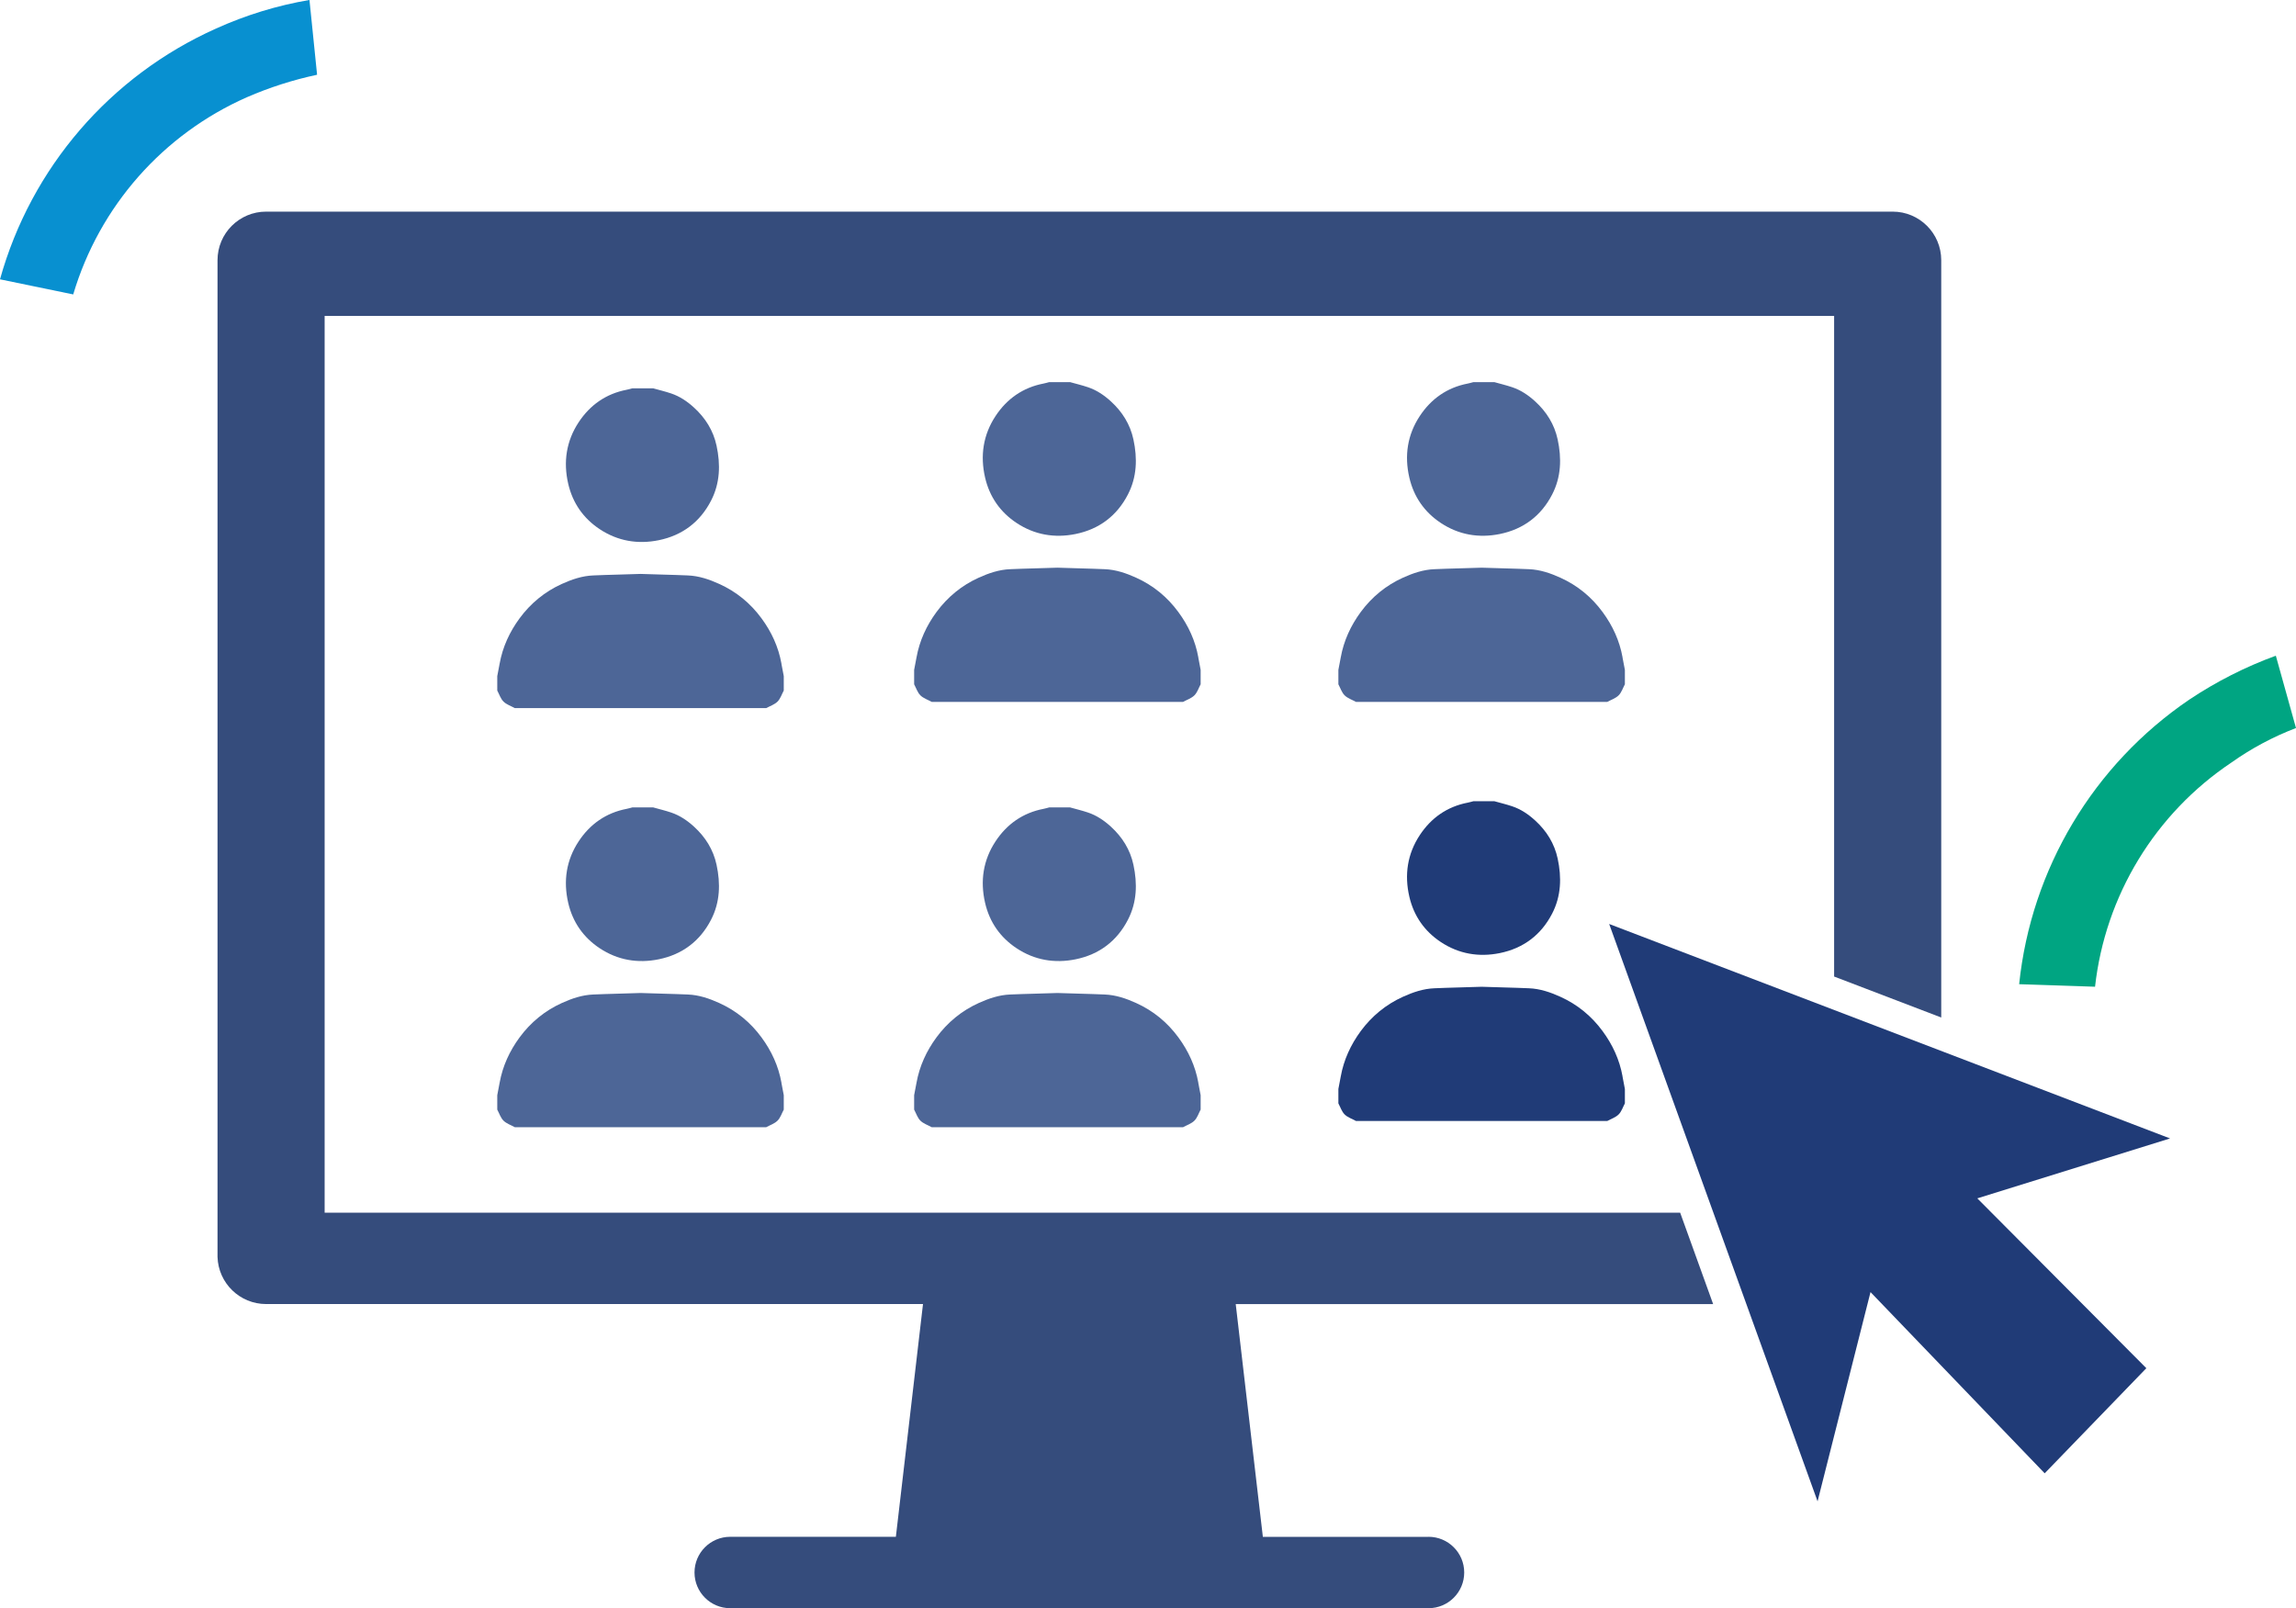 <?xml version="1.0" encoding="UTF-8"?><svg id="Layer_2" xmlns="http://www.w3.org/2000/svg" viewBox="0 0 698.97 489.63"><defs><style>.cls-1{fill:#00a582;}.cls-2{fill:#0890d0;}.cls-3{fill:#203b77;}.cls-4{fill:#4d6697;}.cls-5{fill:#354c7c;}</style></defs><g id="Layer_1-2"><path class="cls-2" d="m22.29,89.64c7.96-26.81,27.3-48.76,52.89-60.04,6.87-2.99,14.03-5.28,21.35-6.84l-2.32-22.77c-9.82,1.67-19.38,4.6-28.45,8.71C33.57,23.09,9.46,51.07,0,85.04l22.29,4.6Z"/><path class="cls-1" d="m637.79,300.43c3.09-27.74,18.27-52.71,41.47-68.24,6.1-4.33,12.72-7.87,19.71-10.54l-6.14-22.02c-9.28,3.39-18.13,7.89-26.35,13.37-29.19,19.84-48.14,51.54-51.79,86.64l23.1.77Z"/><path class="cls-5" d="m434.88,467.89h-50.43l-8.26-70.86h145.34l-10.04-27.83H98.83V96.18h459.53v201.13l32.61,12.47V79.22c0-8.17-6.62-14.79-14.79-14.79H81.01c-8.17,0-14.79,6.62-14.79,14.79v303.46c.25,7.99,6.79,14.34,14.79,14.34h199.98l-8.26,70.86h-50.43c-6,0-10.87,4.87-10.87,10.87s4.87,10.87,10.87,10.87h212.58c6,0,10.87-4.87,10.87-10.87s-4.87-10.87-10.87-10.87Z"/><polygon class="cls-3" points="489.88 281.31 660.63 346.6 601.95 364.84 653.41 416.55 622.46 448.55 569.44 393.38 553.32 457.08 489.88 281.31"/><path class="cls-4" d="m198.78,118.21c1.84.52,3.71.96,5.52,1.57,2.65.89,4.92,2.43,6.98,4.31,3.47,3.17,5.87,7,6.86,11.6,1.24,5.74,1.07,11.42-1.67,16.73-3.36,6.53-8.78,10.59-15.94,12.05-6.37,1.3-12.5.26-17.96-3.36-4.98-3.3-8.24-7.97-9.59-13.83-1.54-6.66-.58-13.02,3.18-18.72,3.45-5.24,8.32-8.68,14.59-9.89.59-.11,1.17-.29,1.75-.44,2.1,0,4.19,0,6.29,0Z"/><path class="cls-4" d="m237.9,202.06c-.91-5.1-3.03-9.68-6.08-13.82-3.37-4.59-7.66-8.11-12.86-10.46-3.04-1.38-6.19-2.46-9.58-2.59-2.37-.09-4.74-.19-7.12-.24-2.42-.06-4.84-.16-7.26-.22-2.42.05-4.84.16-7.26.22-2.37.05-4.74.15-7.12.24-3.39.13-6.53,1.21-9.58,2.59-5.19,2.35-9.48,5.88-12.86,10.46-3.04,4.14-5.16,8.72-6.08,13.82-.23,1.27-.48,2.53-.72,3.79v4.38c.61,1.14,1.02,2.49,1.9,3.37.91.9,2.28,1.34,3.45,1.99h76.52c1.17-.64,2.54-1.08,3.45-1.99.88-.87,1.29-2.23,1.9-3.37v-4.38c-.24-1.26-.5-2.53-.72-3.79Z"/><path class="cls-4" d="m198.78,245.8c1.84.52,3.71.96,5.52,1.57,2.65.89,4.92,2.43,6.98,4.31,3.47,3.17,5.87,7,6.86,11.6,1.24,5.74,1.07,11.42-1.67,16.73-3.36,6.53-8.78,10.59-15.94,12.05-6.37,1.3-12.5.26-17.96-3.36-4.98-3.3-8.24-7.97-9.59-13.83-1.54-6.66-.58-13.02,3.18-18.72,3.45-5.24,8.32-8.68,14.59-9.89.59-.11,1.17-.29,1.75-.44,2.1,0,4.19,0,6.29,0Z"/><path class="cls-4" d="m237.9,329.65c-.91-5.1-3.03-9.68-6.08-13.82-3.37-4.59-7.66-8.11-12.86-10.46-3.04-1.38-6.19-2.46-9.58-2.59-2.37-.09-4.74-.19-7.12-.24-2.42-.06-4.84-.16-7.26-.22-2.42.05-4.84.16-7.26.22-2.37.05-4.74.15-7.12.24-3.39.13-6.53,1.21-9.58,2.59-5.19,2.35-9.48,5.88-12.86,10.46-3.04,4.14-5.16,8.72-6.08,13.82-.23,1.27-.48,2.53-.72,3.79v4.38c.61,1.14,1.02,2.49,1.9,3.37.91.9,2.28,1.34,3.45,1.99h76.52c1.17-.64,2.54-1.08,3.45-1.99.88-.87,1.29-2.23,1.9-3.37v-4.38c-.24-1.26-.5-2.53-.72-3.79Z"/><path class="cls-4" d="m325.69,245.8c1.84.52,3.71.96,5.52,1.57,2.65.89,4.92,2.43,6.98,4.31,3.47,3.17,5.87,7,6.86,11.6,1.24,5.74,1.07,11.42-1.67,16.73-3.36,6.53-8.78,10.59-15.94,12.05-6.37,1.3-12.5.26-17.96-3.36-4.98-3.3-8.24-7.97-9.59-13.83-1.54-6.66-.58-13.02,3.18-18.72,3.45-5.24,8.32-8.68,14.59-9.89.59-.11,1.17-.29,1.75-.44,2.1,0,4.19,0,6.29,0Z"/><path class="cls-4" d="m364.81,329.65c-.91-5.1-3.03-9.68-6.08-13.82-3.37-4.59-7.66-8.11-12.86-10.46-3.04-1.38-6.19-2.46-9.58-2.59-2.37-.09-4.74-.19-7.12-.24-2.42-.06-4.84-.16-7.26-.22-2.42.05-4.84.16-7.26.22-2.37.05-4.74.15-7.12.24-3.39.13-6.53,1.21-9.58,2.59-5.19,2.35-9.48,5.88-12.86,10.46-3.04,4.14-5.16,8.72-6.08,13.82-.23,1.27-.48,2.53-.72,3.79v4.38c.61,1.14,1.02,2.49,1.9,3.37.91.9,2.28,1.34,3.45,1.99h76.52c1.17-.64,2.54-1.08,3.45-1.99.88-.87,1.29-2.23,1.9-3.37v-4.38c-.24-1.26-.5-2.53-.72-3.79Z"/><path class="cls-4" d="m325.69,116.32c1.84.52,3.71.96,5.52,1.57,2.65.89,4.92,2.43,6.98,4.31,3.47,3.17,5.87,7,6.86,11.6,1.24,5.74,1.07,11.42-1.67,16.73-3.36,6.53-8.78,10.59-15.94,12.05-6.37,1.3-12.5.26-17.96-3.36-4.98-3.3-8.24-7.97-9.59-13.83-1.54-6.66-.58-13.02,3.18-18.72,3.45-5.24,8.32-8.68,14.59-9.89.59-.11,1.17-.29,1.75-.44,2.1,0,4.19,0,6.29,0Z"/><path class="cls-4" d="m364.81,200.16c-.91-5.1-3.03-9.68-6.08-13.82-3.37-4.59-7.66-8.11-12.86-10.46-3.04-1.38-6.19-2.46-9.58-2.59-2.37-.09-4.74-.19-7.12-.24-2.42-.06-4.84-.16-7.26-.22-2.42.05-4.84.16-7.26.22-2.37.05-4.74.15-7.12.24-3.39.13-6.53,1.21-9.58,2.59-5.19,2.35-9.48,5.88-12.86,10.46-3.04,4.14-5.16,8.72-6.08,13.82-.23,1.27-.48,2.53-.72,3.79v4.38c.61,1.14,1.02,2.49,1.9,3.37.91.9,2.28,1.34,3.45,1.99h76.52c1.17-.64,2.54-1.08,3.45-1.99.88-.87,1.29-2.23,1.9-3.37v-4.38c-.24-1.26-.5-2.53-.72-3.79Z"/><path class="cls-4" d="m454.84,116.32c1.84.52,3.71.96,5.52,1.57,2.65.89,4.92,2.43,6.98,4.31,3.47,3.17,5.87,7,6.86,11.6,1.24,5.74,1.07,11.42-1.67,16.73-3.36,6.53-8.78,10.59-15.94,12.05-6.37,1.3-12.5.26-17.96-3.36-4.98-3.3-8.24-7.97-9.59-13.83-1.54-6.66-.58-13.02,3.18-18.72,3.45-5.24,8.32-8.68,14.59-9.89.59-.11,1.17-.29,1.75-.44,2.1,0,4.19,0,6.29,0Z"/><path class="cls-4" d="m493.96,200.16c-.91-5.1-3.03-9.68-6.08-13.82-3.37-4.59-7.66-8.11-12.86-10.46-3.04-1.38-6.19-2.46-9.58-2.59-2.37-.09-4.74-.19-7.12-.24-2.42-.06-4.84-.16-7.26-.22-2.42.05-4.84.16-7.26.22-2.37.05-4.74.15-7.12.24-3.39.13-6.53,1.21-9.58,2.59-5.19,2.35-9.48,5.88-12.86,10.46-3.04,4.14-5.16,8.72-6.08,13.82-.23,1.27-.48,2.53-.72,3.79v4.38c.61,1.14,1.02,2.49,1.9,3.37.91.9,2.28,1.34,3.45,1.99h76.52c1.17-.64,2.54-1.08,3.45-1.99.88-.87,1.29-2.23,1.9-3.37v-4.38c-.24-1.26-.5-2.53-.72-3.79Z"/><path class="cls-3" d="m454.84,243.91c1.84.52,3.71.96,5.52,1.57,2.65.89,4.92,2.43,6.98,4.31,3.47,3.17,5.87,7,6.86,11.6,1.24,5.74,1.07,11.42-1.67,16.73-3.36,6.53-8.78,10.59-15.94,12.05-6.37,1.3-12.5.26-17.96-3.36-4.98-3.3-8.24-7.97-9.59-13.83-1.54-6.66-.58-13.02,3.18-18.72,3.45-5.24,8.32-8.68,14.59-9.89.59-.11,1.17-.29,1.75-.44,2.1,0,4.19,0,6.29,0Z"/><path class="cls-3" d="m493.96,327.75c-.91-5.1-3.03-9.68-6.08-13.82-3.37-4.59-7.66-8.11-12.86-10.46-3.04-1.38-6.19-2.46-9.58-2.59-2.37-.09-4.74-.19-7.12-.24-2.42-.06-4.84-.16-7.26-.22-2.42.05-4.84.16-7.26.22-2.37.05-4.74.15-7.12.24-3.39.13-6.53,1.21-9.58,2.59-5.19,2.35-9.48,5.88-12.86,10.46-3.04,4.14-5.16,8.72-6.08,13.82-.23,1.27-.48,2.53-.72,3.79v4.38c.61,1.14,1.02,2.49,1.9,3.37.91.9,2.28,1.34,3.45,1.99h76.52c1.17-.64,2.54-1.08,3.45-1.99.88-.87,1.29-2.23,1.9-3.37v-4.38c-.24-1.26-.5-2.53-.72-3.79Z"/></g></svg>